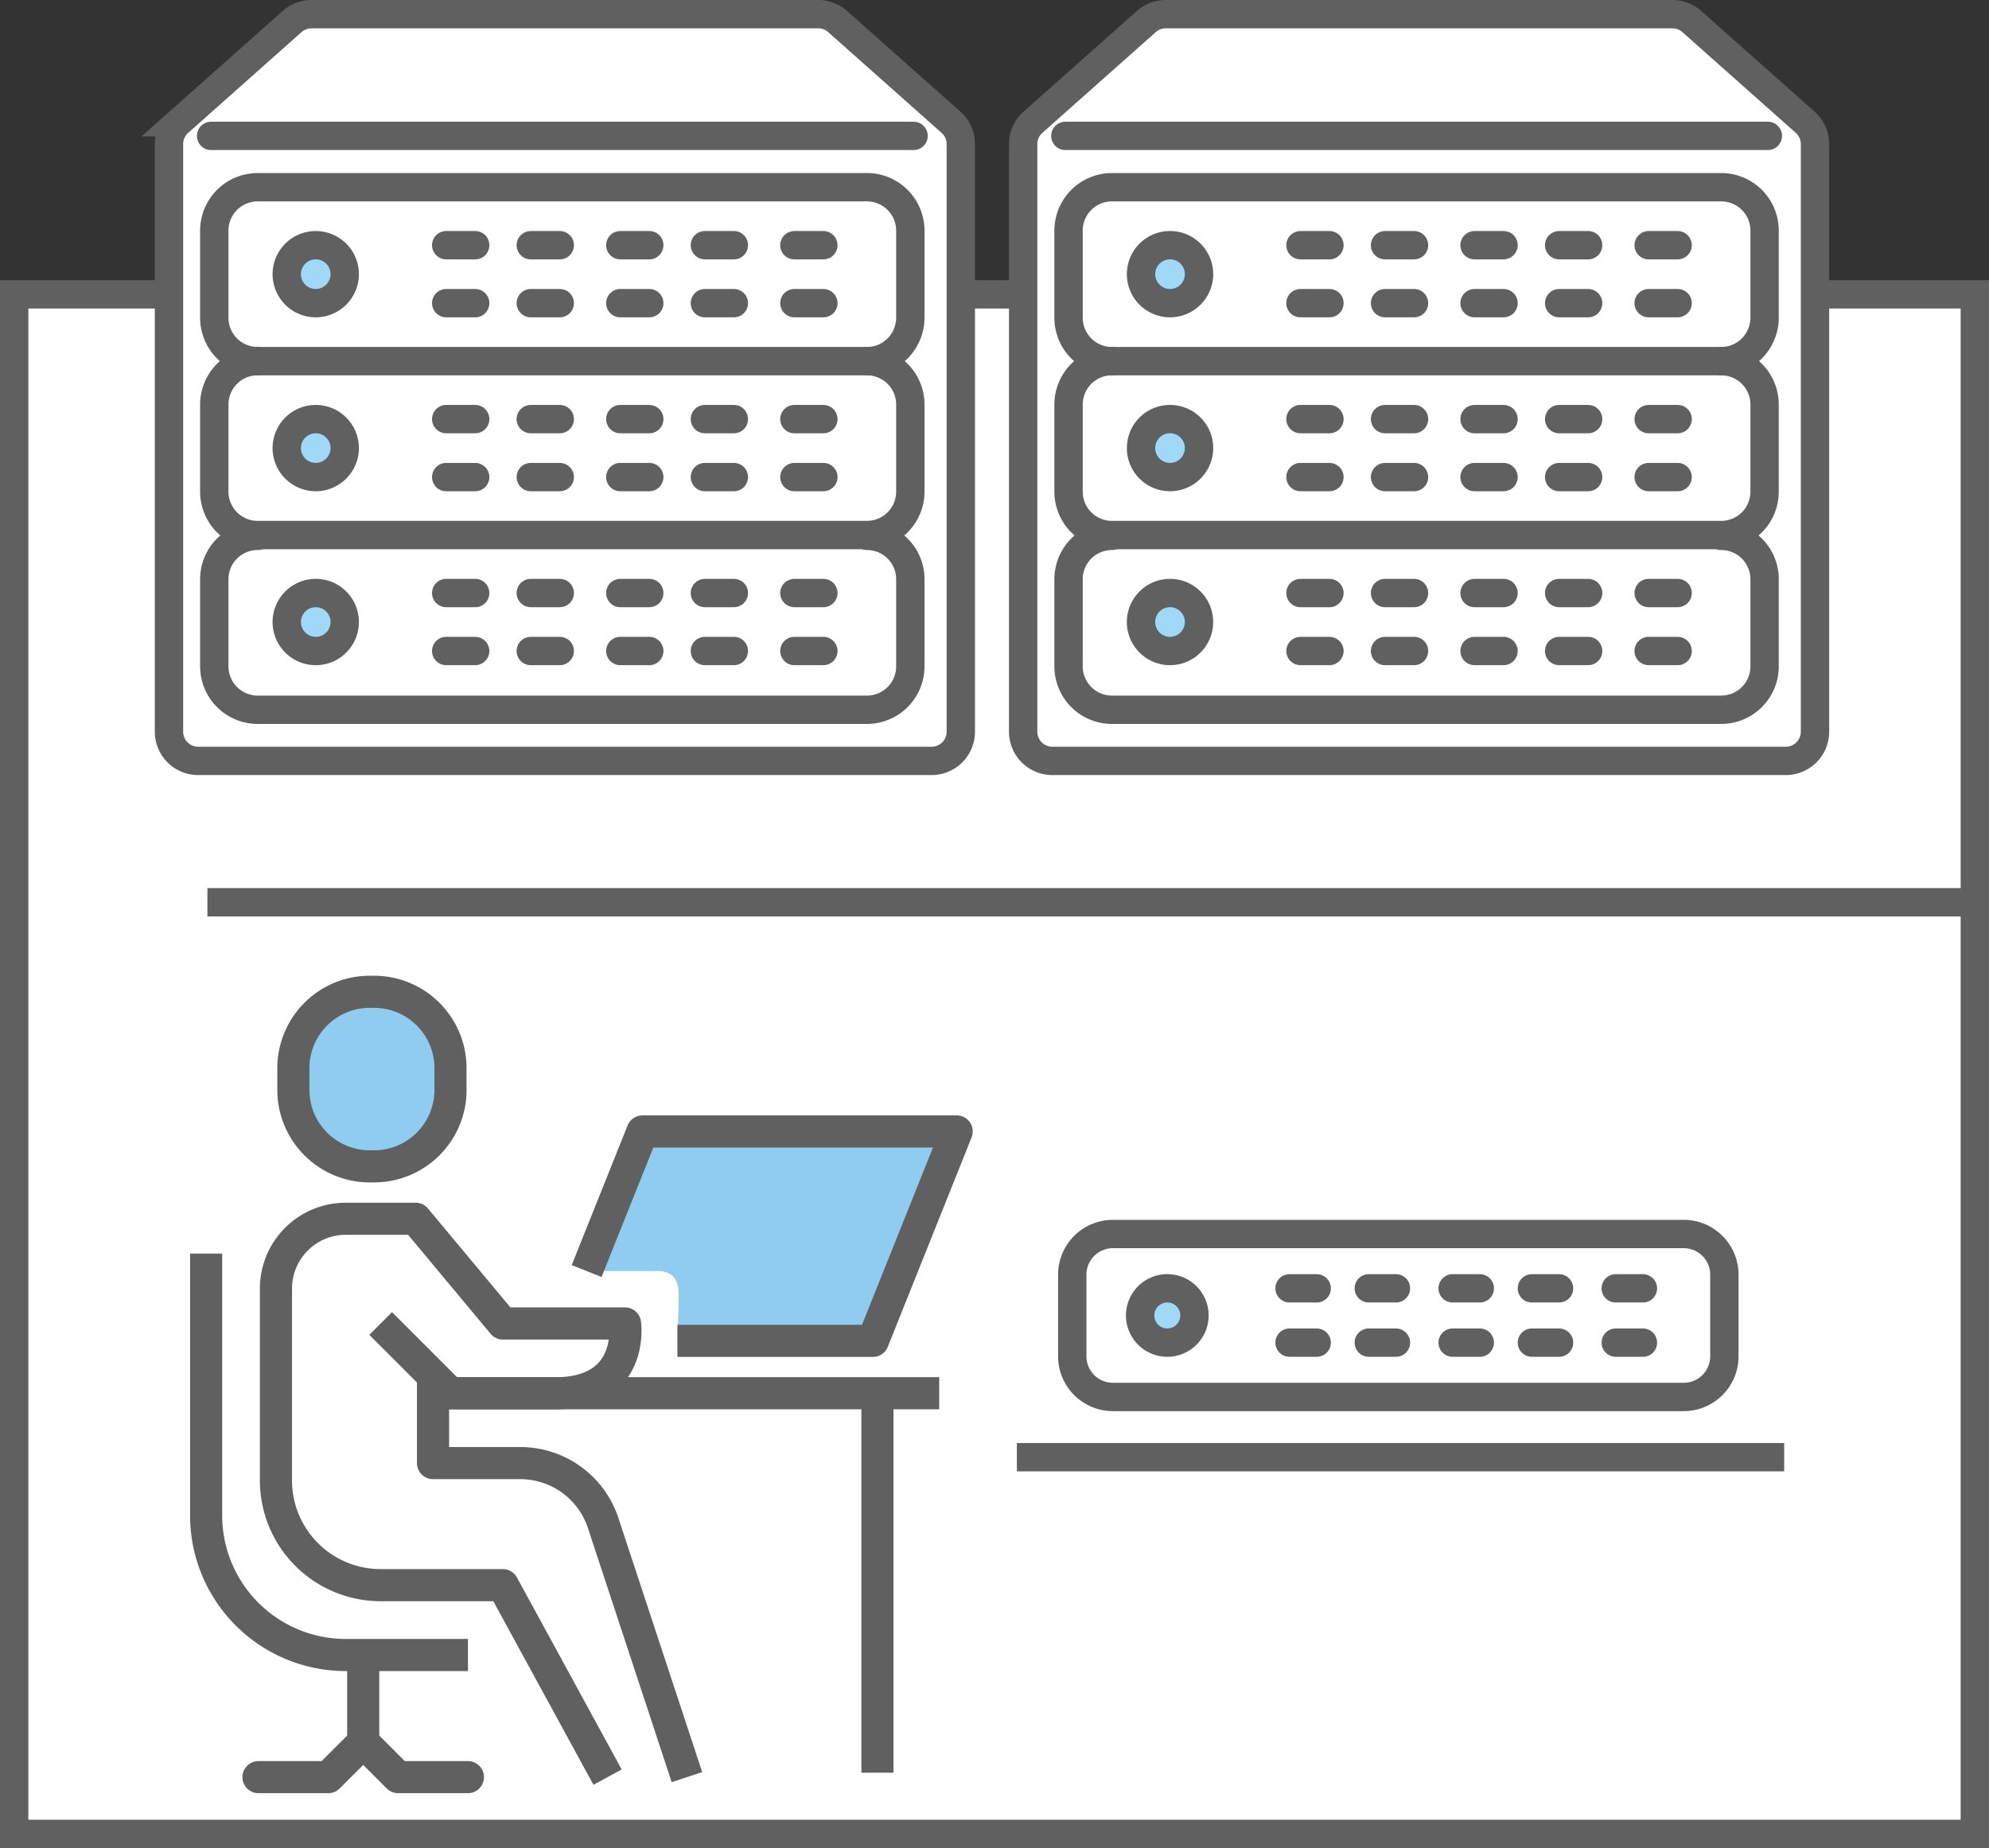 <svg height="130.406" viewBox="0 0 140.337 130.406" width="140.337" xmlns="http://www.w3.org/2000/svg" xmlns:xlink="http://www.w3.org/1999/xlink"><rect x="0" y="0" width="140.337" height="130.406" fill="#333333" stroke="none"/><clipPath id="a"><path d="m0 0h140.337v130.406h-140.337z"/></clipPath><path d="m1 20.77h138.337v108.636h-138.337z" fill="#fff"/><g clip-path="url(#a)"><path d="m0 0h138.337v108.636h-138.337z" fill="none" stroke="#606060" stroke-miterlimit="10" stroke-width="2" transform="translate(1 20.77)"/><path d="m13.983 53.692h51.748a2.06 2.06 0 0 0 2.06-2.06v-41.465a2.06 2.06 0 0 0 -.691-1.54l-8-7.106a2.06 2.06 0 0 0 -1.363-.521h-35.76a2.06 2.06 0 0 0 -1.368.52l-7.995 7.107a2.06 2.06 0 0 0 -.691 1.54v41.465a2.06 2.06 0 0 0 2.06 2.06" fill="#fff"/><path d="m13.983 53.692h51.748a2.06 2.06 0 0 0 2.06-2.06v-41.465a2.06 2.06 0 0 0 -.691-1.54l-8-7.106a2.06 2.06 0 0 0 -1.363-.521h-35.76a2.06 2.06 0 0 0 -1.368.52l-7.995 7.107a2.06 2.06 0 0 0 -.691 1.54v41.465a2.06 2.06 0 0 0 2.06 2.06z" fill="none" stroke="#606060" stroke-miterlimit="10" stroke-width="2"/><path d="m61.162 13.211h-42.975a3.064 3.064 0 0 0 -3.068 3.068v6.136a3.065 3.065 0 0 0 3.068 3.068h42.975a3.047 3.047 0 0 0 2.782-1.78 3.008 3.008 0 0 0 .286-1.288v-6.136a3.063 3.063 0 0 0 -3.068-3.068m-38.884 8.181a2.045 2.045 0 1 1 2.045-2.045 2.051 2.051 0 0 1 -2.045 2.045" fill="#fff"/><path d="m61.162 25.483h-42.975a3.065 3.065 0 0 0 -3.068 3.069v6.136a3.065 3.065 0 0 0 3.068 3.068h42.975a3.064 3.064 0 0 0 3.068-3.068v-6.136a3.064 3.064 0 0 0 -3.068-3.069m-38.884 8.182a2.046 2.046 0 1 1 2.045-2.045 2.051 2.051 0 0 1 -2.045 2.045" fill="#fff"/><path d="m22.278 29.574a2.046 2.046 0 1 1 -2.045 2.045 2.051 2.051 0 0 1 2.045-2.045" fill="#9fd9f7"/><path d="m61.162 37.756h-42.975a3.063 3.063 0 0 0 -3.068 3.068v6.136a3.064 3.064 0 0 0 3.068 3.068h42.975a3.064 3.064 0 0 0 3.068-3.068v-6.136a3.063 3.063 0 0 0 -3.068-3.068m-37.79 7.864a2.009 2.009 0 0 1 -1.094.317 2.045 2.045 0 1 1 0-4.091 2.017 2.017 0 0 1 1.094.317 2.046 2.046 0 0 1 0 3.457" fill="#fff"/><path d="m22.278 17.3a2.045 2.045 0 1 1 -2.045 2.045 2.051 2.051 0 0 1 2.045-2.045" fill="#9fd9f7"/><path d="m23.372 42.163a2.009 2.009 0 0 0 -1.094-.317 2.045 2.045 0 1 0 0 4.091 2.01 2.01 0 0 0 1.094-.318 2.045 2.045 0 0 0 0-3.456" fill="#9fd9f7"/><g fill="none" stroke="#606060"><path d="m18.187 25.483a3.063 3.063 0 0 1 -3.068-3.068v-6.136a3.063 3.063 0 0 1 3.068-3.068h42.975a3.063 3.063 0 0 1 3.068 3.068v6.136a3.016 3.016 0 0 1 -.286 1.289 3.049 3.049 0 0 1 -2.782 1.779z" stroke-linecap="round" stroke-linejoin="round" stroke-width="2"/><path d="m24.323 19.347a2.045 2.045 0 1 0 -2.045 2.045 2.051 2.051 0 0 0 2.045-2.045z" stroke-linecap="round" stroke-linejoin="round" stroke-width="2"/><path d="m0 0h2.045" stroke-linecap="round" stroke-linejoin="round" stroke-width="2" transform="translate(31.482 17.302)"/><path d="m0 0h2.045" stroke-linecap="round" stroke-linejoin="round" stroke-width="2" transform="translate(43.766 17.302)"/><path d="m0 0h2.045" stroke-linecap="round" stroke-linejoin="round" stroke-width="2" transform="translate(56.049 17.302)"/><path d="m0 0h2.045" stroke-linecap="round" stroke-linejoin="round" stroke-width="2" transform="translate(31.482 21.392)"/><path d="m0 0h2.045" stroke-linecap="round" stroke-linejoin="round" stroke-width="2" transform="translate(43.766 21.392)"/><path d="m0 0h2.045" stroke-linecap="round" stroke-linejoin="round" stroke-width="2" transform="translate(56.049 21.392)"/><path d="m61.162 25.483a3.063 3.063 0 0 1 3.068 3.068v6.136a3.063 3.063 0 0 1 -3.068 3.068h-42.974a3.064 3.064 0 0 1 -3.069-3.068v-6.136a3.064 3.064 0 0 1 3.069-3.068" stroke-linecap="round" stroke-linejoin="round" stroke-width="2"/><path d="m61.162 37.811a3.063 3.063 0 0 1 3.068 3.068v6.136a3.063 3.063 0 0 1 -3.068 3.068h-42.974a3.064 3.064 0 0 1 -3.069-3.068v-6.136a3.064 3.064 0 0 1 3.069-3.068" stroke-linecap="round" stroke-linejoin="round" stroke-width="2"/><path d="m24.323 31.619a2.045 2.045 0 1 0 -2.045 2.045 2.051 2.051 0 0 0 2.045-2.045z" stroke-linecap="round" stroke-linejoin="round" stroke-width="2"/><path d="m0 0h2.045" stroke-linecap="round" stroke-linejoin="round" stroke-width="2" transform="translate(31.482 29.574)"/><path d="m0 0h2.045" stroke-linecap="round" stroke-linejoin="round" stroke-width="2" transform="translate(43.766 29.574)"/><path d="m0 0h2.045" stroke-linecap="round" stroke-linejoin="round" stroke-width="2" transform="translate(56.049 29.574)"/><path d="m0 0h2.045" stroke-linecap="round" stroke-linejoin="round" stroke-width="2" transform="translate(56.049 33.665)"/><path d="m0 0h2.045" stroke-linecap="round" stroke-linejoin="round" stroke-width="2" transform="translate(56.049 41.846)"/><path d="m0 0h2.045" stroke-linecap="round" stroke-linejoin="round" stroke-width="2" transform="translate(31.482 33.665)"/><path d="m0 0h2.045" stroke-linecap="round" stroke-linejoin="round" stroke-width="2" transform="translate(43.766 33.665)"/><path d="m23.372 45.62a2.046 2.046 0 0 0 0-3.457 2.017 2.017 0 0 0 -1.094-.317 2.045 2.045 0 1 0 0 4.091 2.009 2.009 0 0 0 1.094-.317z" stroke-linecap="round" stroke-linejoin="round" stroke-width="2"/><path d="m0 0h2.045" stroke-linecap="round" stroke-linejoin="round" stroke-width="2" transform="translate(31.482 41.846)"/><path d="m0 0h2.045" stroke-linecap="round" stroke-linejoin="round" stroke-width="2" transform="translate(43.766 41.846)"/><path d="m0 0h2.045" stroke-linecap="round" stroke-linejoin="round" stroke-width="2" transform="translate(31.482 45.937)"/><path d="m0 0h2.045" stroke-linecap="round" stroke-linejoin="round" stroke-width="2" transform="translate(37.45 17.302)"/><path d="m0 0h2.045" stroke-linecap="round" stroke-linejoin="round" stroke-width="2" transform="translate(37.45 21.392)"/><path d="m0 0h2.045" stroke-linecap="round" stroke-linejoin="round" stroke-width="2" transform="translate(37.45 29.574)"/><path d="m0 0h2.045" stroke-linecap="round" stroke-linejoin="round" stroke-width="2" transform="translate(37.45 33.665)"/><path d="m0 0h2.045" stroke-linecap="round" stroke-linejoin="round" stroke-width="2" transform="translate(37.45 41.846)"/><path d="m0 0h2.045" stroke-linecap="round" stroke-linejoin="round" stroke-width="2" transform="translate(37.45 45.937)"/><path d="m0 0h2.045" stroke-linecap="round" stroke-linejoin="round" stroke-width="2" transform="translate(43.766 45.937)"/><path d="m0 0h2.045" stroke-linecap="round" stroke-linejoin="round" stroke-width="2" transform="translate(49.734 17.302)"/><path d="m0 0h2.045" stroke-linecap="round" stroke-linejoin="round" stroke-width="2" transform="translate(49.734 21.392)"/><path d="m0 0h2.045" stroke-linecap="round" stroke-linejoin="round" stroke-width="2" transform="translate(49.734 29.574)"/><path d="m0 0h2.045" stroke-linecap="round" stroke-linejoin="round" stroke-width="2" transform="translate(49.734 33.665)"/><path d="m0 0h2.045" stroke-linecap="round" stroke-linejoin="round" stroke-width="2" transform="translate(49.734 41.846)"/><path d="m0 0h2.045" stroke-linecap="round" stroke-linejoin="round" stroke-width="2" transform="translate(49.734 45.937)"/><path d="m0 0h2.045" stroke-linecap="round" stroke-linejoin="round" stroke-width="2" transform="translate(56.049 45.937)"/></g><path d="m0 0h49.565" fill="#fff" transform="translate(14.894 9.589)"/><path d="m0 0h49.565" fill="none" stroke="#606060" stroke-linecap="round" stroke-miterlimit="10" stroke-width="2" transform="translate(14.894 9.589)"/><path d="m74.256 53.692h51.744a2.06 2.06 0 0 0 2.06-2.06v-41.465a2.06 2.06 0 0 0 -.691-1.54l-8-7.106a2.06 2.06 0 0 0 -1.359-.521h-35.76a2.06 2.06 0 0 0 -1.368.52l-8 7.106a2.06 2.06 0 0 0 -.691 1.54v41.466a2.06 2.06 0 0 0 2.06 2.06" fill="#fff"/><path d="m74.256 53.692h51.744a2.06 2.06 0 0 0 2.06-2.06v-41.465a2.06 2.06 0 0 0 -.691-1.54l-8-7.106a2.06 2.06 0 0 0 -1.359-.521h-35.76a2.06 2.06 0 0 0 -1.368.52l-8 7.106a2.06 2.06 0 0 0 -.691 1.54v41.466a2.06 2.06 0 0 0 2.065 2.06z" fill="none" stroke="#606060" stroke-miterlimit="10" stroke-width="2"/><path d="m121.436 13.211h-42.975a3.064 3.064 0 0 0 -3.068 3.068v6.136a3.065 3.065 0 0 0 3.068 3.068h42.975a3.047 3.047 0 0 0 2.782-1.78 3.008 3.008 0 0 0 .286-1.288v-6.136a3.063 3.063 0 0 0 -3.068-3.068m-38.884 8.181a2.045 2.045 0 1 1 2.048-2.045 2.051 2.051 0 0 1 -2.045 2.045" fill="#fff"/><path d="m121.436 25.483h-42.975a3.065 3.065 0 0 0 -3.068 3.069v6.136a3.065 3.065 0 0 0 3.068 3.068h42.975a3.064 3.064 0 0 0 3.068-3.068v-6.136a3.064 3.064 0 0 0 -3.068-3.069m-38.884 8.182a2.046 2.046 0 1 1 2.048-2.045 2.051 2.051 0 0 1 -2.045 2.045" fill="#fff"/><path d="m82.552 29.574a2.046 2.046 0 1 1 -2.045 2.045 2.051 2.051 0 0 1 2.045-2.045" fill="#9fd9f7"/><path d="m121.436 37.756h-42.975a3.063 3.063 0 0 0 -3.068 3.068v6.136a3.064 3.064 0 0 0 3.068 3.068h42.975a3.064 3.064 0 0 0 3.064-3.068v-6.136a3.063 3.063 0 0 0 -3.068-3.068m-37.786 7.864a2.009 2.009 0 0 1 -1.094.317 2.045 2.045 0 1 1 0-4.091 2.017 2.017 0 0 1 1.094.317 2.046 2.046 0 0 1 0 3.457" fill="#fff"/><path d="m82.552 17.3a2.045 2.045 0 1 1 -2.045 2.045 2.051 2.051 0 0 1 2.045-2.045" fill="#9fd9f7"/><path d="m83.646 42.163a2.009 2.009 0 0 0 -1.094-.317 2.045 2.045 0 1 0 0 4.091 2.01 2.01 0 0 0 1.094-.318 2.045 2.045 0 0 0 0-3.456" fill="#9fd9f7"/><path d="m78.461 25.483a3.063 3.063 0 0 1 -3.068-3.068v-6.136a3.063 3.063 0 0 1 3.068-3.068h42.975a3.063 3.063 0 0 1 3.068 3.068v6.136a3.016 3.016 0 0 1 -.286 1.289 3.049 3.049 0 0 1 -2.782 1.779z" fill="none" stroke="#606060" stroke-linecap="round" stroke-linejoin="round" stroke-width="2"/><path d="m84.6 19.347a2.046 2.046 0 1 0 -2.045 2.045 2.051 2.051 0 0 0 2.045-2.045z" fill="none" stroke="#606060" stroke-linecap="round" stroke-linejoin="round" stroke-width="2"/><path d="m0 0h2.045" fill="none" stroke="#606060" stroke-linecap="round" stroke-linejoin="round" stroke-width="2" transform="translate(91.756 17.302)"/><path d="m0 0h2.045" fill="none" stroke="#606060" stroke-linecap="round" stroke-linejoin="round" stroke-width="2" transform="translate(104.039 17.302)"/><path d="m0 0h2.045" fill="none" stroke="#606060" stroke-linecap="round" stroke-linejoin="round" stroke-width="2" transform="translate(116.323 17.302)"/><path d="m0 0h2.045" fill="none" stroke="#606060" stroke-linecap="round" stroke-linejoin="round" stroke-width="2" transform="translate(91.756 21.392)"/><path d="m0 0h2.045" fill="none" stroke="#606060" stroke-linecap="round" stroke-linejoin="round" stroke-width="2" transform="translate(104.039 21.392)"/><path d="m0 0h2.045" fill="none" stroke="#606060" stroke-linecap="round" stroke-linejoin="round" stroke-width="2" transform="translate(116.323 21.392)"/><path d="m121.436 25.483a3.063 3.063 0 0 1 3.068 3.068v6.136a3.063 3.063 0 0 1 -3.068 3.068h-42.975a3.063 3.063 0 0 1 -3.068-3.068v-6.136a3.063 3.063 0 0 1 3.068-3.068" fill="none" stroke="#606060" stroke-linecap="round" stroke-linejoin="round" stroke-width="2"/><path d="m121.436 37.811a3.063 3.063 0 0 1 3.068 3.068v6.136a3.063 3.063 0 0 1 -3.068 3.068h-42.975a3.063 3.063 0 0 1 -3.068-3.068v-6.136a3.063 3.063 0 0 1 3.068-3.068" fill="none" stroke="#606060" stroke-linecap="round" stroke-linejoin="round" stroke-width="2"/><path d="m84.6 31.619a2.046 2.046 0 1 0 -2.045 2.045 2.051 2.051 0 0 0 2.045-2.045z" fill="none" stroke="#606060" stroke-linecap="round" stroke-linejoin="round" stroke-width="2"/><path d="m0 0h2.045" fill="none" stroke="#606060" stroke-linecap="round" stroke-linejoin="round" stroke-width="2" transform="translate(91.756 29.574)"/><path d="m0 0h2.045" fill="none" stroke="#606060" stroke-linecap="round" stroke-linejoin="round" stroke-width="2" transform="translate(104.039 29.574)"/><path d="m0 0h2.045" fill="none" stroke="#606060" stroke-linecap="round" stroke-linejoin="round" stroke-width="2" transform="translate(116.323 29.574)"/><path d="m0 0h2.045" fill="none" stroke="#606060" stroke-linecap="round" stroke-linejoin="round" stroke-width="2" transform="translate(116.323 33.665)"/><path d="m0 0h2.045" fill="none" stroke="#606060" stroke-linecap="round" stroke-linejoin="round" stroke-width="2" transform="translate(116.323 41.846)"/><path d="m0 0h2.045" fill="none" stroke="#606060" stroke-linecap="round" stroke-linejoin="round" stroke-width="2" transform="translate(91.756 33.665)"/><path d="m0 0h2.045" fill="none" stroke="#606060" stroke-linecap="round" stroke-linejoin="round" stroke-width="2" transform="translate(104.039 33.665)"/><path d="m83.646 45.62a2.046 2.046 0 0 0 0-3.457 2.017 2.017 0 0 0 -1.094-.317 2.045 2.045 0 1 0 0 4.091 2.009 2.009 0 0 0 1.094-.317z" fill="none" stroke="#606060" stroke-linecap="round" stroke-linejoin="round" stroke-width="2"/><path d="m0 0h2.045" fill="none" stroke="#606060" stroke-linecap="round" stroke-linejoin="round" stroke-width="2" transform="translate(91.756 41.846)"/><path d="m0 0h2.045" fill="none" stroke="#606060" stroke-linecap="round" stroke-linejoin="round" stroke-width="2" transform="translate(104.039 41.846)"/><path d="m0 0h2.045" fill="none" stroke="#606060" stroke-linecap="round" stroke-linejoin="round" stroke-width="2" transform="translate(91.756 45.937)"/><path d="m0 0h2.045" fill="none" stroke="#606060" stroke-linecap="round" stroke-linejoin="round" stroke-width="2" transform="translate(97.724 17.302)"/><path d="m0 0h2.045" fill="none" stroke="#606060" stroke-linecap="round" stroke-linejoin="round" stroke-width="2" transform="translate(97.724 21.392)"/><path d="m0 0h2.045" fill="none" stroke="#606060" stroke-linecap="round" stroke-linejoin="round" stroke-width="2" transform="translate(97.724 29.574)"/><path d="m0 0h2.045" fill="none" stroke="#606060" stroke-linecap="round" stroke-linejoin="round" stroke-width="2" transform="translate(97.724 33.665)"/><path d="m0 0h2.045" fill="none" stroke="#606060" stroke-linecap="round" stroke-linejoin="round" stroke-width="2" transform="translate(97.724 41.846)"/><path d="m0 0h2.045" fill="none" stroke="#606060" stroke-linecap="round" stroke-linejoin="round" stroke-width="2" transform="translate(97.724 45.937)"/><path d="m0 0h2.045" fill="none" stroke="#606060" stroke-linecap="round" stroke-linejoin="round" stroke-width="2" transform="translate(104.039 45.937)"/><path d="m0 0h2.045" fill="none" stroke="#606060" stroke-linecap="round" stroke-linejoin="round" stroke-width="2" transform="translate(110.008 17.302)"/><path d="m0 0h2.045" fill="none" stroke="#606060" stroke-linecap="round" stroke-linejoin="round" stroke-width="2" transform="translate(110.008 21.392)"/><path d="m0 0h2.045" fill="none" stroke="#606060" stroke-linecap="round" stroke-linejoin="round" stroke-width="2" transform="translate(110.008 29.574)"/><path d="m0 0h2.045" fill="none" stroke="#606060" stroke-linecap="round" stroke-linejoin="round" stroke-width="2" transform="translate(110.008 33.665)"/><path d="m0 0h2.045" fill="none" stroke="#606060" stroke-linecap="round" stroke-linejoin="round" stroke-width="2" transform="translate(110.008 41.846)"/><path d="m0 0h2.045" fill="none" stroke="#606060" stroke-linecap="round" stroke-linejoin="round" stroke-width="2" transform="translate(110.008 45.937)"/><path d="m0 0h2.045" fill="none" stroke="#606060" stroke-linecap="round" stroke-linejoin="round" stroke-width="2" transform="translate(116.323 45.937)"/><path d="m0 0h49.565" fill="#fff" transform="translate(75.168 9.589)"/><path d="m0 0h49.565" fill="none" stroke="#606060" stroke-linecap="round" stroke-miterlimit="10" stroke-width="2" transform="translate(75.168 9.589)"/><path d="m0 0h54.139" fill="none" stroke="#606060" stroke-miterlimit="10" stroke-width="2" transform="translate(71.747 102.824)"/><path d="m0 0h124.038" fill="none" stroke="#606060" stroke-miterlimit="10" stroke-width="2" transform="translate(14.634 63.668)"/><path d="m118.792 87.076h-40.263a2.871 2.871 0 0 0 -2.874 2.874v5.75a2.871 2.871 0 0 0 2.874 2.875h40.263a2.871 2.871 0 0 0 2.875-2.875v-5.75a2.871 2.871 0 0 0 -2.875-2.874m-36.43 7.665a1.917 1.917 0 1 1 1.916-1.916 1.921 1.921 0 0 1 -1.916 1.916" fill="#fff"/><path d="m82.362 90.909a1.917 1.917 0 1 1 -1.916 1.916 1.921 1.921 0 0 1 1.916-1.916" fill="#9fd9f7"/><path d="m118.792 87.076a2.87 2.87 0 0 1 2.874 2.874v5.75a2.87 2.87 0 0 1 -2.874 2.875h-40.263a2.87 2.87 0 0 1 -2.874-2.875v-5.75a2.87 2.87 0 0 1 2.874-2.874z" fill="none" stroke="#606060" stroke-linecap="round" stroke-linejoin="round" stroke-width="2"/><path d="m84.278 92.825a1.917 1.917 0 1 0 -1.916 1.916 1.921 1.921 0 0 0 1.916-1.916z" fill="none" stroke="#606060" stroke-linecap="round" stroke-linejoin="round" stroke-width="2"/><path d="m0 0h1.916" fill="none" stroke="#606060" stroke-linecap="round" stroke-linejoin="round" stroke-width="2" transform="translate(90.985 90.909)"/><path d="m0 0h1.916" fill="none" stroke="#606060" stroke-linecap="round" stroke-linejoin="round" stroke-width="2" transform="translate(102.493 90.909)"/><path d="m0 0h1.916" fill="none" stroke="#606060" stroke-linecap="round" stroke-linejoin="round" stroke-width="2" transform="translate(114.002 90.909)"/><path d="m0 0h1.916" fill="none" stroke="#606060" stroke-linecap="round" stroke-linejoin="round" stroke-width="2" transform="translate(114.002 94.741)"/><path d="m0 0h1.916" fill="none" stroke="#606060" stroke-linecap="round" stroke-linejoin="round" stroke-width="2" transform="translate(90.985 94.741)"/><path d="m0 0h1.916" fill="none" stroke="#606060" stroke-linecap="round" stroke-linejoin="round" stroke-width="2" transform="translate(102.493 94.741)"/><path d="m0 0h1.916" fill="none" stroke="#606060" stroke-linecap="round" stroke-linejoin="round" stroke-width="2" transform="translate(96.577 90.909)"/><path d="m0 0h1.916" fill="none" stroke="#606060" stroke-linecap="round" stroke-linejoin="round" stroke-width="2" transform="translate(96.577 94.741)"/><path d="m0 0h1.916" fill="none" stroke="#606060" stroke-linecap="round" stroke-linejoin="round" stroke-width="2" transform="translate(108.085 90.909)"/><path d="m0 0h1.916" fill="none" stroke="#606060" stroke-linecap="round" stroke-linejoin="round" stroke-width="2" transform="translate(108.085 94.741)"/><path d="m47.794 94.616h13.793l5.913-14.778h-22.169l-3.941 9.852h5.057c1.053 0 1.441.692 1.441 1.634s-.094 3.292-.094 3.292" fill="#90ccf0"/><path d="m0 0h35.713" fill="none" stroke="#606060" stroke-linejoin="round" stroke-width="2.266" transform="translate(30.553 98.311)"/><path d="m0 0v6.157" fill="none" stroke="#606060" stroke-linejoin="round" stroke-width="2.266" transform="translate(25.627 116.783)"/><path d="m42.868 125.4-7.389-13.546h-8.62a7.389 7.389 0 0 1 -7.389-7.389v-13.544a4.926 4.926 0 0 1 4.93-4.921h4.926l6.157 7.389h8.617s.707 4.926-4.926 4.926h-7.389l-4.926-4.926" fill="none" stroke="#606060" stroke-linejoin="round" stroke-width="2.266"/><path d="m30.553 97.141v6.1h6.157a6.157 6.157 0 0 1 5.812 4.124l5.946 18.035" fill="none" stroke="#606060" stroke-linejoin="round" stroke-width="2.266"/><path d="m14.544 88.459v18.472a9.851 9.851 0 0 0 9.852 9.852h8.62" fill="none" stroke="#606060" stroke-linejoin="round" stroke-width="2.266"/><path d="m33.016 125.4h-4.926l-2.463-2.463-2.463 2.463h-4.926" fill="none" stroke="#606060" stroke-linecap="round" stroke-linejoin="round" stroke-width="2.266"/><path d="m26.243 82.3a5.393 5.393 0 0 0 5.542-5.277v-1.76a5.393 5.393 0 0 0 -5.542-5.277 5.393 5.393 0 0 0 -5.543 5.277v1.761a5.393 5.393 0 0 0 5.543 5.276" fill="#90ccf0"/><path d="m26.243 82.3a5.393 5.393 0 0 0 5.542-5.277v-1.76a5.393 5.393 0 0 0 -5.542-5.277 5.393 5.393 0 0 0 -5.543 5.277v1.761a5.393 5.393 0 0 0 5.543 5.276z" fill="none" stroke="#606060" stroke-linejoin="round" stroke-width="2.266"/><path d="m41.39 89.69 3.941-9.852h22.169l-5.913 14.778h-13.793" fill="none" stroke="#606060" stroke-linejoin="round" stroke-width="2.266"/><path d="m0 26.745v-26.745" fill="none" stroke="#606060" stroke-linejoin="round" stroke-width="2.266" transform="translate(61.909 98.342)"/></g></svg>